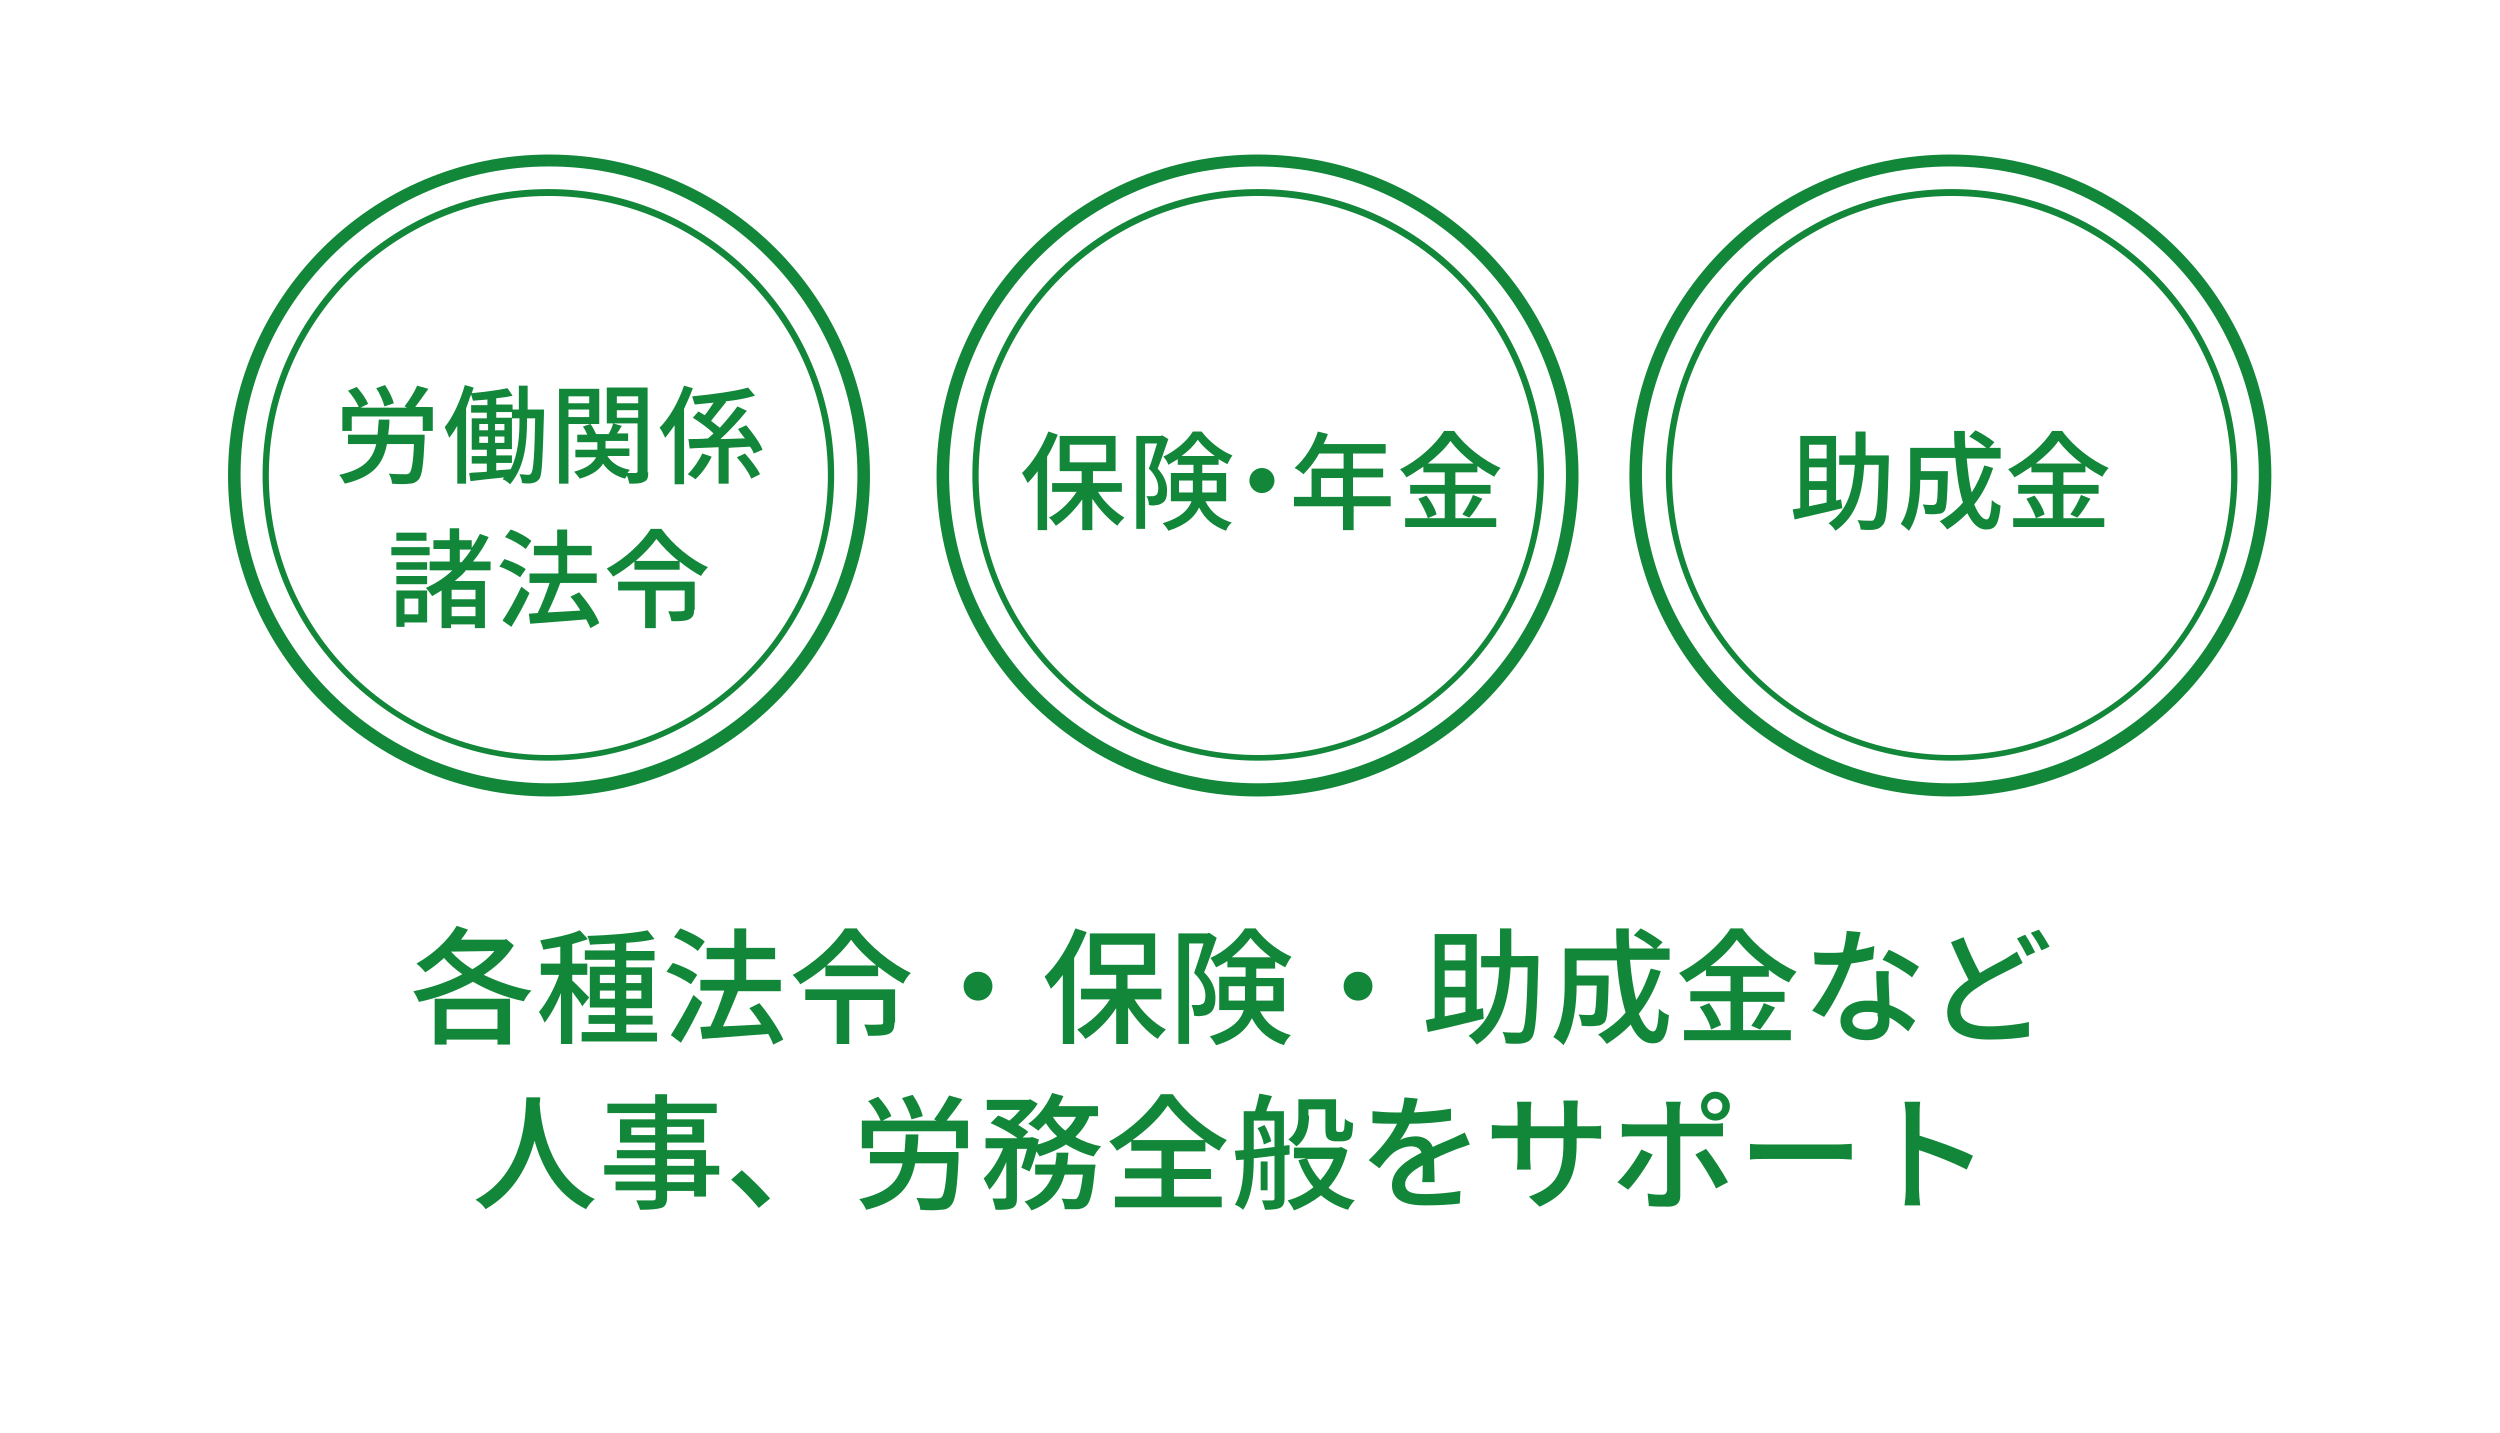 <?xml version="1.0" encoding="utf-8"?>
<!-- Generator: Adobe Illustrator 16.0.0, SVG Export Plug-In . SVG Version: 6.00 Build 0)  -->
<!DOCTYPE svg PUBLIC "-//W3C//DTD SVG 1.1//EN" "http://www.w3.org/Graphics/SVG/1.1/DTD/svg11.dtd">
<svg version="1.1" id="レイヤー_1" xmlns="http://www.w3.org/2000/svg" xmlns:xlink="http://www.w3.org/1999/xlink" x="0px"
	 y="0px" width="398px" height="228.2px" viewBox="0 0 398 228.2" style="enable-background:new 0 0 398 228.2;"
	 xml:space="preserve">
<style type="text/css">
<![CDATA[
	.st0{fill:#128739;}
	.st1{fill:#FFFFFF;stroke:#FFFFFF;stroke-width:0.25;stroke-miterlimit:10;}
	.st2{fill:#FFFFFF;}
	.st3{fill:none;}
	.st4{fill:#333333;}
]]>
</style>
<g>
	<g>
		<g>
			<path class="st0" d="M81.8,150.5c-1.1,1.8-2.8,3.4-4.8,4.7c2.3,1.1,4.9,2,7.6,2.5c-0.4,0.4-1,1.2-1.2,1.7
				c-2.9-0.6-5.7-1.7-8.1-3.1c-2.7,1.5-5.7,2.6-8.6,3.2c-0.2-0.5-0.6-1.3-0.9-1.7c2.6-0.5,5.4-1.4,7.8-2.7c-1.1-0.8-2.1-1.6-2.9-2.6
				c-1,0.9-2,1.7-3,2.3c-0.3-0.4-1-1.1-1.4-1.4c2.5-1.4,5-3.6,6.4-6l1.8,0.6c-0.3,0.5-0.7,1.1-1.1,1.6h6.9l0.3-0.1L81.8,150.5z
				 M69.2,159h12v7.3h-2v-0.8h-8.1v0.8h-1.9V159z M71.1,160.7v3.1h8.1v-3.1H71.1z M71.8,151.5c0.9,1,2.1,2,3.4,2.8
				c1.4-0.8,2.6-1.8,3.5-2.9L71.8,151.5L71.8,151.5z"/>
			<path class="st0" d="M92.7,160.2c-0.3-0.6-1-1.5-1.6-2.3v8.3h-1.8v-8.1c-0.7,1.8-1.7,3.6-2.6,4.7c-0.2-0.5-0.6-1.3-0.9-1.7
				c1.2-1.4,2.5-3.8,3.2-5.9h-2.9v-1.8h3.1v-2.7c-0.9,0.2-1.9,0.3-2.7,0.5c-0.1-0.4-0.3-1-0.5-1.5c2.2-0.4,4.8-0.9,6.3-1.6l1.3,1.4
				c-0.7,0.3-1.6,0.5-2.5,0.8v3.1h2.4v1.8h-2.4v0.9c0.6,0.5,2.3,2.3,2.7,2.7L92.7,160.2z M104.6,164.3v1.5h-12v-1.5h5.3V163h-4.2
				v-1.4h4.2v-1.2h-4v-6.5h4v-1.1h-4.8v-1.5h4.8v-1.1c-1.4,0.1-2.8,0.1-4,0.2c0-0.4-0.2-1-0.4-1.4c3.3-0.1,7.3-0.4,9.6-0.9l1.1,1.4
				c-1.2,0.3-2.8,0.5-4.5,0.6v1.3h4.5v1.5h-4.5v1.1h4.1v6.5h-4.1v1.2h4.2v1.4h-4.2v1.3H104.6z M95.5,156.5h2.4v-1.3h-2.4V156.5z
				 M97.9,159v-1.3h-2.4v1.3H97.9z M99.7,155.2v1.3h2.4v-1.3H99.7z M102.1,157.7h-2.4v1.3h2.4V157.7z"/>
			<path class="st0" d="M110,156.7c-0.8-0.6-2.5-1.5-3.9-2l1-1.4c1.3,0.4,3.1,1.2,3.9,1.9L110,156.7z M111.8,159.6
				c-1,2.1-2.2,4.5-3.4,6.4l-1.6-1.2c1-1.6,2.5-4.1,3.6-6.4L111.8,159.6z M111.1,151.4c-0.8-0.7-2.5-1.7-3.8-2.2l1-1.4
				c1.3,0.5,3,1.3,3.9,2.1L111.1,151.4z M123.1,166.3c-0.2-0.5-0.4-1-0.8-1.7c-3.8,0.3-7.7,0.6-10.5,0.8l-0.3-1.9l1.6-0.1
				c0.8-1.6,1.6-3.8,2.2-5.7h-3.8V156h5.4v-3.3h-4.4v-1.8h4.4v-3.1h1.9v3.1h4.6v1.8h-4.6v3.3h5.5v1.8h-6.8c-0.7,1.8-1.6,3.9-2.4,5.6
				c1.9-0.1,4-0.2,6.1-0.3c-0.6-0.9-1.2-1.8-1.9-2.6l1.6-0.8c1.5,1.8,3.1,4.2,3.8,5.8L123.1,166.3z"/>
			<path class="st0" d="M136.3,147.7c2.2,3,5.6,5.7,8.7,7.2c-0.5,0.5-0.9,1.1-1.2,1.7c-1.3-0.7-2.7-1.7-4-2.7v1.5h-8.4v-1.5
				c-1.2,1-2.6,2-4,2.8c-0.2-0.4-0.8-1.1-1.2-1.5c3.4-1.8,6.7-4.9,8.3-7.4H136.3z M142.4,162.8c0,0.9-0.2,1.5-0.9,1.8
				c-0.7,0.3-1.8,0.3-3.3,0.3c-0.1-0.6-0.4-1.3-0.6-1.8c1.1,0.1,2.3,0,2.6,0c0.3,0,0.4-0.1,0.4-0.3v-3.6h-5.4v7h-2v-7h-5v-1.7h14.3
				V162.8z M139.5,153.7c-1.6-1.3-3.1-2.8-4-4.1c-0.9,1.3-2.3,2.7-3.9,4.1H139.5z"/>
			<path class="st0" d="M155.7,154.7c1.3,0,2.3,1,2.3,2.3s-1,2.3-2.3,2.3s-2.3-1-2.3-2.3S154.4,154.7,155.7,154.7z"/>
			<path class="st0" d="M173,148.4c-0.6,1.4-1.2,2.8-2,4.1v13.7h-1.8v-11c-0.6,0.8-1.2,1.6-1.9,2.2c-0.2-0.4-0.7-1.5-1-1.9
				c2-1.9,3.8-4.8,4.9-7.7L173,148.4z M180.6,159.1c1.2,2,3.1,3.8,5,4.8c-0.4,0.4-1,1-1.3,1.5c-1.7-1.1-3.4-3-4.7-5v5.8h-1.9v-5.7
				c-1.3,2-3.1,3.8-4.9,4.9c-0.3-0.5-0.9-1.1-1.3-1.5c1.9-1,3.9-2.8,5.2-4.8h-4.6v-1.7h5.6v-2.2h-4.2v-6.6h10.4v6.6h-4.4v2.2h5.4
				v1.7H180.6z M175.3,153.6h6.8v-3.2h-6.8V153.6z"/>
			<path class="st0" d="M193.7,149.3c-0.6,1.7-1.3,3.8-2,5.5c1.5,1.5,1.8,2.9,1.8,4.1c0,1.2-0.3,2-0.9,2.4c-0.3,0.2-0.7,0.4-1.1,0.4
				c-0.4,0.1-0.9,0.1-1.4,0c0-0.5-0.2-1.2-0.4-1.7c0.4,0,0.8,0,1.1,0c0.2,0,0.5-0.1,0.7-0.2c0.3-0.2,0.4-0.7,0.4-1.3
				c0-1-0.4-2.2-1.8-3.6c0.5-1.4,1.1-3.3,1.5-4.7h-2.3v16h-1.7v-17.6h4.6l0.3-0.1L193.7,149.3z M200.5,160.8c1.2,2.4,2.8,3.3,5,4
				c-0.4,0.4-0.9,1-1.1,1.6c-2.2-0.8-3.9-2-5.1-4.3c-0.8,1.7-2.4,3.3-5.7,4.3c-0.2-0.4-0.7-1.1-1-1.4c3.5-1.1,4.9-2.5,5.4-4.2h-3.9
				v-5.3h4.2V154h-2.9V153c-0.6,0.4-1.2,0.7-1.8,1c-0.2-0.4-0.6-1.1-0.9-1.5c2.3-1,4.4-3,5.5-4.7h1.7c1.4,1.9,3.6,3.6,5.7,4.5
				c-0.3,0.4-0.7,1.1-1,1.7c-0.5-0.3-1.1-0.6-1.6-0.9v1.1H200v1.5h4.4v5.3H200.5z M198.2,159.3c0-0.3,0-0.5,0-0.8V157h-2.6v2.3
				H198.2z M202.3,152.4c-1.2-0.9-2.4-2-3.2-3.1c-0.7,1-1.8,2.1-3,3.1H202.3z M200,157v1.6c0,0.2,0,0.5,0,0.7h2.7V157H200z"/>
			<path class="st0" d="M216.2,154.7c1.3,0,2.3,1,2.3,2.3s-1,2.3-2.3,2.3s-2.3-1-2.3-2.3S214.9,154.7,216.2,154.7z"/>
			<path class="st0" d="M236.2,162.2c-3.2,0.8-6.5,1.6-8.9,2.1l-0.3-1.9c0.4-0.1,0.9-0.2,1.4-0.3v-13.4h6.7v12l1-0.2L236.2,162.2z
				 M230,150.4v2.5h3.3v-2.5H230z M233.3,154.5H230v2.6h3.3V154.5z M230,161.8c1-0.2,2.1-0.4,3.3-0.7v-2.3H230V161.8z M244.9,152.2
				c0,0,0,0.6,0,0.9c-0.2,8.3-0.4,11.2-1,12.1c-0.4,0.6-0.9,0.8-1.5,0.9c-0.6,0.1-1.7,0.1-2.7,0c0-0.5-0.2-1.3-0.5-1.8
				c1,0.1,2,0.1,2.5,0.1c0.3,0,0.5,0,0.7-0.3c0.4-0.6,0.7-3.2,0.8-10.1h-2.7c-0.3,5.3-1.4,9.7-5.4,12.3c-0.3-0.5-0.9-1.1-1.3-1.4
				c3.6-2.3,4.6-6.2,4.9-10.9h-2.9v-1.8h3c0-1.4,0-2.9,0-4.4h1.8c0,1.5,0,3,0,4.4H244.9z"/>
			<path class="st0" d="M264.4,154.6c-0.8,2.6-2,4.9-3.5,6.8c0.7,1.7,1.5,2.8,2.3,2.8c0.5,0,0.8-1,0.9-3.6c0.4,0.4,1.1,0.9,1.6,1
				c-0.3,3.5-1,4.5-2.6,4.5c-1.5,0-2.6-1.1-3.5-3c-1.1,1.2-2.4,2.2-3.8,3.1c-0.3-0.4-0.9-1.2-1.4-1.5c1.7-0.9,3.2-2.1,4.4-3.5
				c-0.7-2.3-1.2-5.2-1.4-8.3h-6.4v2.4h5.1v0.7c-0.1,4.4-0.2,6.1-0.6,6.7c-0.4,0.4-0.7,0.6-1.3,0.6c-0.5,0.1-1.4,0.1-2.4,0
				c0-0.5-0.2-1.3-0.5-1.8c0.8,0.1,1.6,0.1,1.9,0.1c0.3,0,0.5-0.1,0.6-0.2c0.2-0.3,0.3-1.4,0.4-4.5h-3.2c0,2.9-0.4,6.9-2.1,9.5
				c-0.3-0.4-1.1-1-1.6-1.3c1.6-2.4,1.8-5.9,1.8-8.5V151h8.3c-0.1-1-0.1-2.1-0.1-3.2h2c0,1.1,0,2.2,0.1,3.2h3.9
				c-0.8-0.7-2.1-1.5-3.2-2.1l1.1-1.1c1.2,0.6,2.7,1.6,3.5,2.2l-1,1h2.1v1.8h-6.3c0.2,2.4,0.5,4.6,1,6.4c1-1.5,1.7-3.2,2.3-5
				L264.4,154.6z"/>
			<path class="st0" d="M277.5,164h7.6v1.6h-17V164h7.4v-4.6h-6.4v-1.6h6.4v-2.4h-3.9v-1c-1,0.7-2.1,1.4-3.1,2
				c-0.2-0.4-0.8-1.1-1.2-1.5c3.4-1.7,6.7-4.7,8.2-7.1h1.9c2.1,2.9,5.5,5.5,8.6,6.9c-0.4,0.5-0.9,1.1-1.2,1.7
				c-1.1-0.5-2.2-1.2-3.2-2v1.1h-4.1v2.4h6.6v1.6h-6.6V164z M272.1,159.7c0.8,1.1,1.6,2.5,1.9,3.5l-1.6,0.7c-0.2-1-1-2.5-1.8-3.6
				L272.1,159.7z M280.9,153.8c-1.8-1.3-3.3-2.8-4.4-4.2c-1,1.4-2.4,2.9-4.2,4.2H280.9z M278.8,163.3c0.7-0.9,1.6-2.5,2-3.6l1.8,0.7
				c-0.8,1.3-1.7,2.6-2.4,3.5L278.8,163.3z"/>
			<path class="st0" d="M298.2,152.7c-1,0.3-2.2,0.5-3.5,0.7c-1,2.8-2.7,6.3-4.3,8.5l-1.9-1c1.6-2,3.3-5,4.2-7.3c-0.5,0-0.9,0-1.4,0
				c-0.8,0-1.6,0-2.4-0.1l-0.1-1.9c0.8,0.1,1.7,0.1,2.5,0.1c0.7,0,1.3,0,2.1-0.1c0.3-1.1,0.5-2.3,0.6-3.4l2.2,0.2
				c-0.2,0.7-0.4,1.8-0.7,2.9c1-0.2,2-0.4,2.9-0.7L298.2,152.7z M300.7,154.8c-0.1,0.8,0,1.5,0,2.3c0,0.6,0.1,1.8,0.1,2.9
				c1.7,0.6,3.1,1.6,4.1,2.5l-1.1,1.7c-0.8-0.7-1.8-1.6-3-2.2v0.5c0,1.7-1,3.1-3.6,3.1c-2.3,0-4.2-1-4.2-3.1c0-1.9,1.7-3.2,4.2-3.2
				c0.6,0,1.1,0,1.7,0.1c-0.1-1.6-0.2-3.4-0.2-4.8H300.7z M298.9,161.3c-0.6-0.2-1.2-0.2-1.8-0.2c-1.3,0-2.2,0.6-2.2,1.4
				c0,0.8,0.7,1.4,2.1,1.4c1.5,0,2-0.8,2-1.9C298.9,161.8,298.9,161.6,298.9,161.3z M304.4,155.6c-1.1-0.9-3.3-2.2-4.7-2.8l1-1.6
				c1.4,0.6,3.8,2,4.8,2.7L304.4,155.6z"/>
			<path class="st0" d="M322,153.3c-0.5,0.3-1.1,0.6-1.7,0.9c-1.3,0.7-3.4,1.6-5.3,2.9c-1.8,1.1-2.9,2.4-2.9,3.8
				c0,1.6,1.5,2.5,4.5,2.5c2.1,0,4.8-0.3,6.4-0.7l0,2.3c-1.6,0.3-3.8,0.5-6.3,0.5c-3.8,0-6.7-1.1-6.7-4.3c0-2.1,1.3-3.8,3.4-5.2
				c-0.9-1.7-1.9-3.9-2.8-6l2-0.8c0.8,2.2,1.8,4.2,2.6,5.7c1.6-1,3.3-1.8,4.3-2.4c0.6-0.4,1.1-0.7,1.6-1L322,153.3z M322.4,148.8
				c0.5,0.7,1.2,2,1.6,2.8l-1.3,0.6c-0.4-0.8-1.1-2-1.6-2.8L322.4,148.8z M324.6,148c0.5,0.7,1.3,2,1.7,2.7l-1.3,0.6
				c-0.4-0.9-1.1-2-1.7-2.8L324.6,148z"/>
			<path class="st0" d="M86,174.7c0,0.3,0,0.6-0.1,1c0.2,2.7,1.2,11.7,8.8,15.2c-0.6,0.4-1.1,1.1-1.4,1.6c-4.9-2.4-7.1-7-8.2-10.9
				c-1,3.8-3.1,8.2-7.8,10.9c-0.3-0.5-0.9-1.1-1.6-1.5c8.1-4.3,7.9-13.6,8.1-16.3H86z"/>
			<path class="st0" d="M114.5,187h-2.1v3.5h-1.9v-0.9h-4.3v1c0,1-0.3,1.5-0.9,1.7c-0.7,0.2-1.7,0.3-3.4,0.3
				c-0.1-0.4-0.4-1.1-0.6-1.5c1.1,0,2.3,0,2.6,0c0.4,0,0.5-0.1,0.5-0.5v-1.1H98v-1.4h6.3V187h-8.1v-1.5h8.1v-1.1h-6.1v-1.3h6.1v-1.2
				h-5.6v-3.7h5.6v-1h-7.6v-1.5h7.6v-1.5h1.9v1.5h7.9v1.5h-7.9v1h5.9v3.7h-5.9v1.2h6.2v2.5h2.1V187z M104.3,180.7v-1.2h-3.8v1.2
				H104.3z M106.2,179.4v1.2h4v-1.2H106.2z M106.2,185.6h4.3v-1.1h-4.3V185.6z M110.5,187h-4.3v1.2h4.3V187z"/>
			<path class="st0" d="M120.8,192.3c-1.3-1.6-3-3.3-4.4-4.5l1.7-1.5c1.4,1.2,3.3,3.1,4.5,4.5L120.8,192.3z"/>
			<path class="st0" d="M152.6,183.5c0,0,0,0.5,0,0.8c-0.2,4.9-0.5,6.9-1.2,7.6c-0.4,0.5-0.9,0.7-1.7,0.7c-0.7,0.1-2,0.1-3.2,0
				c0-0.6-0.3-1.3-0.6-1.9c1.3,0.1,2.6,0.1,3.1,0.1c0.4,0,0.6,0,0.9-0.2c0.4-0.4,0.7-1.9,0.9-5.4h-5.1c-0.7,3.6-2.5,6.1-7.8,7.4
				c-0.2-0.5-0.7-1.3-1.1-1.7c4.6-1,6.3-2.9,6.9-5.7h-5.2v-1.8h5.5c0.1-0.9,0.1-1.8,0.2-2.8h2c0,1-0.1,1.9-0.2,2.8H152.6z
				 M154.1,178.4v4.4h-1.9v-2.7h-13.2v2.7h-1.8v-4.4h3c-0.4-0.9-1.1-2.2-2-3.1l1.6-0.7c0.8,0.9,1.8,2.2,2.1,3.1l-1.4,0.7h8.6
				l-0.4-0.2c0.8-1,1.8-2.7,2.4-3.8l2.1,0.6c-0.8,1.2-1.7,2.4-2.5,3.4H154.1z M145.1,178.2c-0.2-0.9-0.9-2.4-1.5-3.4l1.7-0.5
				c0.7,1,1.4,2.4,1.6,3.4L145.1,178.2z"/>
			<path class="st0" d="M173.4,177.8c-0.5,1.3-1.3,2.3-2.2,3.2c1.2,0.7,2.6,1.2,4.1,1.5c-0.4,0.4-0.9,1.1-1.2,1.6
				c-1.6-0.4-3.1-1.1-4.4-1.9c-1.2,0.8-2.7,1.4-4.2,1.9c-0.1-0.2-0.3-0.5-0.5-0.8c-0.3,1.2-0.7,2.4-1.1,3.2l-1.3-0.6
				c0.3-0.8,0.6-1.9,0.9-3h-1.6v7.7c0,0.9-0.1,1.4-0.7,1.7c-0.6,0.3-1.4,0.3-2.7,0.3c-0.1-0.5-0.3-1.3-0.5-1.8c0.8,0,1.6,0,1.9,0
				c0.2,0,0.3-0.1,0.3-0.3v-5.5c-0.7,1.7-1.7,3.4-2.7,4.4c-0.2-0.5-0.6-1.3-0.9-1.8c1.2-1.1,2.4-3,3.1-4.8h-2.8v-1.6h5.1
				c-1.1-0.8-2.9-1.8-4.3-2.4l1.2-1.2c0.6,0.2,1.2,0.5,1.8,0.8c0.6-0.5,1.2-1.1,1.7-1.7h-5.3v-1.6h6.6l0.3-0.1l1.2,0.7
				c-0.7,1.2-2,2.4-3.1,3.4c0.6,0.4,1.2,0.7,1.6,1.1l-0.9,0.9h1.2l0.3-0.1l1.1,0.4c-0.1,0.3-0.1,0.5-0.2,0.8
				c1.1-0.3,2.2-0.7,3.1-1.3c-0.7-0.6-1.3-1.3-1.8-2.1c-0.4,0.4-0.8,0.8-1.2,1.2c-0.4-0.3-1.1-0.8-1.6-1.1c1.6-1.1,3-3,3.8-4.9
				l1.8,0.5c-0.2,0.5-0.5,1.1-0.8,1.6h6.3v1.6H173.4z M174.4,185.4c0,0,0,0.5-0.1,0.7c-0.3,3.6-0.7,5.2-1.3,5.8
				c-0.4,0.4-0.8,0.5-1.3,0.6c-0.5,0-1.3,0-2.2,0c0-0.5-0.2-1.2-0.5-1.7c0.8,0.1,1.5,0.1,1.9,0.1c0.3,0,0.5,0,0.6-0.2
				c0.3-0.3,0.6-1.3,0.9-3.7h-2.9c-0.7,2.5-2.1,4.5-5.3,5.7c-0.2-0.4-0.7-1.1-1.1-1.4c2.6-0.9,3.8-2.5,4.5-4.3h-2.8v-1.6h3.2
				c0.1-0.6,0.2-1.2,0.2-1.9h1.9c-0.1,0.7-0.1,1.3-0.2,1.9H174.4z M167.6,177.8c0.5,0.8,1.2,1.6,2,2.2c0.7-0.6,1.3-1.4,1.7-2.2
				H167.6z"/>
			<path class="st0" d="M186.9,190.5h7.6v1.7h-17v-1.7h7.4v-2.9h-5.8v-1.6h5.8v-2.8h-4.8v-1.5c-0.7,0.5-1.5,1-2.3,1.5
				c-0.2-0.4-0.8-1.1-1.2-1.5c3.4-1.8,6.7-5,8.2-7.5h1.9c2.1,3,5.5,5.8,8.6,7.3c-0.4,0.5-0.9,1.1-1.2,1.7c-0.7-0.4-1.5-0.9-2.2-1.4
				v1.5h-5v2.8h5.9v1.6h-5.9V190.5z M191.7,181.5c-2.3-1.7-4.5-3.7-5.8-5.5c-1.2,1.8-3.2,3.8-5.6,5.5H191.7z"/>
			<path class="st0" d="M204.5,183.9v6.9c0,0.8-0.2,1.2-0.7,1.5c-0.5,0.2-1.2,0.3-2.4,0.3c-0.1-0.4-0.3-1.1-0.5-1.5
				c0.7,0,1.4,0,1.7,0c0.2,0,0.3-0.1,0.3-0.3v-6.8l-3.3,0.4c0,2.6-0.2,6-1.7,8.2c-0.3-0.3-0.9-0.7-1.3-0.8c1.2-2,1.4-4.8,1.4-7.2
				l-1.2,0.1l-0.2-1.5l1.4-0.1v-6.2h1.8c0.3-0.9,0.5-2,0.7-2.8l2,0.4c-0.3,0.8-0.7,1.7-0.9,2.4h2.8v5.5l0.9-0.1l0,1.5L204.5,183.9z
				 M202.9,182.6v-4.2h-3.3v4.6L202.9,182.6z M201.3,179.1c0.5,0.8,0.9,1.9,1.1,2.6l-1.2,0.5c-0.1-0.7-0.5-1.8-1-2.6L201.3,179.1z
				 M201.8,189.5h-1.1v-4.6h1.1V189.5z M214.5,183.1c-0.6,2.5-1.7,4.5-3,6c1.1,0.9,2.6,1.6,4.2,2c-0.4,0.3-0.9,1.1-1.1,1.5
				c-1.7-0.5-3.1-1.3-4.3-2.3c-1.3,1-2.7,1.8-4.3,2.4c-0.2-0.5-0.7-1.2-1-1.6c1.5-0.4,2.9-1.1,4.1-2.1c-1-1.2-1.8-2.6-2.4-4.3
				l1.3-0.3h-2v-1.7h7.2l0.3-0.1L214.5,183.1z M208.4,177.6c0,1.6-0.3,3.6-2,4.9c-0.3-0.3-1-0.9-1.3-1.1c1.5-1.1,1.6-2.6,1.6-3.9
				V175h6v4.5c0,0.3,0,0.6,0.1,0.6c0.1,0.1,0.2,0.1,0.3,0.1h0.4c0.1,0,0.3,0,0.3-0.1c0.1-0.1,0.2-0.2,0.2-0.4c0-0.3,0.1-0.9,0.1-1.6
				c0.3,0.3,0.9,0.6,1.3,0.7c0,0.8-0.1,1.6-0.2,2c-0.1,0.3-0.3,0.6-0.6,0.7c-0.2,0.1-0.6,0.2-1,0.2h-1c-0.4,0-0.9-0.1-1.2-0.4
				c-0.3-0.3-0.4-0.6-0.4-1.8v-2.9h-2.7V177.6z M208.1,184.5c0.5,1.3,1.2,2.4,2.1,3.4c0.9-1,1.6-2.1,2.1-3.4H208.1z"/>
			<path class="st0" d="M226.4,188.3c0.1-0.7,0.1-1.8,0.1-2.8c-1.7,0.9-2.8,1.9-2.8,3c0,1.4,1.3,1.6,3.3,1.6c1.6,0,3.8-0.2,5.5-0.5
				l-0.1,2c-1.5,0.2-3.7,0.3-5.5,0.3c-3,0-5.3-0.7-5.3-3.2c0-2.5,2.4-4,4.7-5.2c-0.2-0.7-0.9-1-1.6-1c-1.2,0-2.5,0.6-3.3,1.4
				c-0.6,0.6-1.2,1.3-1.8,2.1l-1.7-1.3c2.3-2.2,3.7-4.1,4.5-5.8h-0.6c-0.8,0-2.2,0-3.3-0.1v-1.9c1,0.1,2.5,0.2,3.4,0.2
				c0.4,0,0.8,0,1.2,0c0.3-0.9,0.4-1.8,0.5-2.4l2.1,0.2c-0.1,0.5-0.3,1.3-0.6,2.2c2-0.1,4.1-0.3,5.9-0.6v1.9c-2,0.3-4.4,0.5-6.6,0.5
				c-0.4,0.9-0.9,1.8-1.5,2.6c0.6-0.4,1.8-0.6,2.5-0.6c1.2,0,2.3,0.6,2.7,1.7c1.2-0.6,2.3-1,3.2-1.4c0.7-0.3,1.2-0.6,1.9-0.9
				l0.8,1.9c-0.5,0.2-1.4,0.5-2,0.7c-1,0.4-2.3,0.9-3.7,1.6c0,1.1,0.1,2.7,0.1,3.7H226.4z"/>
			<path class="st0" d="M252.9,179.3c1,0,1.6,0,2-0.1v2.1c-0.3,0-1-0.1-2-0.1h-1.9v0.7c0,5.2-1.2,8.1-5.9,10.2l-1.7-1.6
				c3.8-1.4,5.5-3.1,5.5-8.5v-0.8h-5.3v3c0,0.8,0.1,1.7,0.1,2h-2.2c0-0.3,0.1-1.1,0.1-2v-3h-2c-0.9,0-1.8,0-2.1,0.1v-2.2
				c0.3,0,1.2,0.1,2.1,0.1h2V177c0-0.7-0.1-1.3-0.1-1.6h2.3c0,0.3-0.1,0.9-0.1,1.6v2.3h5.3V177c0-0.8-0.1-1.5-0.1-1.8h2.3
				c0,0.3-0.1,0.9-0.1,1.8v2.3H252.9z"/>
			<path class="st0" d="M263.1,183.8c-0.9,1.8-2.7,4.4-3.9,5.6l-1.7-1.2c1.3-1.2,3-3.6,3.8-5.2L263.1,183.8z M267.5,180.8v9.6
				c0,1.1-0.6,1.7-1.9,1.7c-1,0-2.2,0-3.1-0.1l-0.2-2c0.9,0.2,1.8,0.2,2.3,0.2s0.7-0.2,0.8-0.7v-8.6h-5.4c-0.6,0-1.3,0-1.8,0.1v-2.1
				c0.6,0.1,1.2,0.1,1.8,0.1h5.4V177c0-0.5-0.1-1.2-0.2-1.6h2.4c-0.1,0.3-0.2,1.1-0.2,1.6v1.9h5.1c0.5,0,1.3,0,1.8-0.1v2.1
				c-0.6,0-1.3,0-1.8,0H267.5z M271.6,182.9c1.1,1.3,2.7,3.8,3.5,5.3l-1.9,1c-0.8-1.7-2.3-4.1-3.3-5.4L271.6,182.9z M270.8,176.1
				c0-1.2,1-2.3,2.3-2.3c1.2,0,2.3,1,2.3,2.3s-1,2.3-2.3,2.3C271.8,178.4,270.8,177.4,270.8,176.1z M271.8,176.1
				c0,0.7,0.5,1.2,1.2,1.2c0.7,0,1.2-0.5,1.2-1.2c0-0.7-0.5-1.2-1.2-1.2C272.4,174.9,271.8,175.4,271.8,176.1z"/>
			<path class="st0" d="M278.6,182.1c0.6,0.1,1.9,0.1,3,0.1h10.9c1,0,1.8-0.1,2.3-0.1v2.5c-0.4,0-1.3-0.1-2.2-0.1h-11
				c-1.1,0-2.3,0-3,0.1V182.1z"/>
			<path class="st0" d="M313.1,186.2c-2.1-1.1-5.4-2.4-7.6-3.1v6.2c0,0.6,0.1,1.9,0.2,2.6h-2.5c0.1-0.7,0.2-1.8,0.2-2.6v-11.6
				c0-0.6-0.1-1.6-0.2-2.3h2.5c-0.1,0.7-0.1,1.6-0.1,2.3v3.1c2.7,0.8,6.5,2.2,8.5,3.2L313.1,186.2z"/>
		</g>
	</g>
	<g>
		<g>
			<g>
				<path class="st0" d="M67.6,69.2c0,0,0,0.5,0,0.7c-0.2,4.2-0.4,5.9-1,6.5c-0.4,0.4-0.8,0.6-1.4,0.6c-0.6,0.1-1.7,0.1-2.8,0
					c0-0.5-0.2-1.1-0.5-1.6c1.1,0.1,2.2,0.1,2.6,0.1c0.3,0,0.5,0,0.7-0.2c0.3-0.3,0.6-1.6,0.7-4.6h-4.3c-0.6,3.1-2.1,5.2-6.7,6.3
					c-0.2-0.4-0.6-1.1-0.9-1.4c4-0.9,5.3-2.5,5.9-4.9h-4.5v-1.5h4.7c0.1-0.7,0.1-1.5,0.2-2.4H62c0,0.9-0.1,1.6-0.2,2.4H67.6z
					 M68.9,64.8v3.8h-1.6v-2.3H56v2.3h-1.5v-3.8h2.6c-0.3-0.8-1-1.8-1.7-2.6l1.4-0.6c0.7,0.8,1.5,1.9,1.8,2.7l-1.2,0.6h7.4l-0.4-0.2
					c0.7-0.9,1.6-2.3,2-3.3l1.8,0.5c-0.7,1-1.5,2.1-2.1,2.9H68.9z M61.2,64.7c-0.2-0.8-0.7-2-1.3-2.9l1.4-0.5
					c0.6,0.9,1.2,2.1,1.4,2.9L61.2,64.7z"/>
				<path class="st0" d="M86.6,65.2c0,0,0,0.5,0,0.7c-0.2,7.2-0.3,9.6-0.7,10.3c-0.3,0.4-0.6,0.6-1.1,0.7c-0.4,0.1-1,0.1-1.7,0
					c0-0.4-0.2-1-0.4-1.4c0.6,0,1.1,0.1,1.4,0.1c0.2,0,0.4-0.1,0.5-0.3c0.3-0.5,0.5-2.6,0.6-8.7h-1.3V67c0,3.3-0.3,7.3-2.7,10.1
					c-0.3-0.3-0.8-0.7-1.2-0.8c0.1-0.1,0.2-0.2,0.3-0.3c-2,0.2-3.9,0.4-5.4,0.6l-0.2-1.3c0.8-0.1,1.8-0.1,2.8-0.2v-1.3h-2.4v-1.2
					h2.4v-1h-2.4v-5h2.4v-0.9H75v-1.2h2.6v-0.9c-0.8,0.1-1.6,0.1-2.3,0.2c-0.1-0.3-0.2-0.7-0.3-1c-0.3,0.7-0.5,1.5-0.8,2.2V77h-1.4
					v-9.2c-0.4,0.7-0.8,1.3-1.3,1.9c-0.1-0.4-0.5-1.3-0.7-1.7c1.3-1.6,2.5-4.2,3.2-6.7l1.4,0.4c-0.1,0.3-0.2,0.6-0.3,0.9
					c2-0.2,4.3-0.5,5.7-0.8l0.8,1.2c-0.8,0.2-1.6,0.3-2.6,0.4v1h2.6v0.8h1v-3.8h1.4v3.8H86.6z M76.3,68.5h1.4v-1h-1.4V68.5z
					 M76.3,70.5h1.4v-1h-1.4V70.5z M80.3,68.5v-1h-1.5v1H80.3z M80.3,70.5v-1h-1.5v1H80.3z M82.6,66.6h-1.1v-1h-2.5v0.9h2.5v5h-2.5
					v1h2.5v1.2h-2.5v1.2c0.7-0.1,1.5-0.1,2.3-0.2c1.2-2.4,1.4-5.3,1.4-7.6V66.6z"/>
				<path class="st0" d="M90.5,67.6V77H89V61.9h6.4v5.6H90.5z M90.5,63.1v1.1h3.3v-1.1H90.5z M93.8,66.4v-1.2h-3.3v1.2H93.8z
					 M103.2,75.2c0,0.8-0.1,1.3-0.7,1.5c-0.5,0.3-1.2,0.3-2.3,0.3c-0.1-0.3-0.2-0.9-0.4-1.3c-0.1,0.2-0.2,0.4-0.3,0.5
					C98,75.8,96.8,75,96,73.8c-0.5,0.9-1.6,1.8-3.7,2.4c-0.2-0.3-0.6-0.8-0.9-1.1c2.2-0.6,3.1-1.5,3.5-2.3h-3.3v-1.2h3.5v-1.2h-3.2
					v-1.2h1.6c-0.2-0.4-0.4-0.9-0.7-1.3l1.2-0.4c0.4,0.5,0.7,1.2,0.9,1.6h2c0.3-0.5,0.6-1.2,0.7-1.7l1.4,0.4
					c-0.3,0.4-0.5,0.9-0.8,1.2h1.8v1.2h-3.6v1.2h3.8v1.2h-3.5c0.7,1.1,1.9,1.9,3.6,2.2c-0.1,0.1-0.3,0.3-0.4,0.5c0.6,0,1.1,0,1.3,0
					c0.2,0,0.3-0.1,0.3-0.3v-7.6h-4.9v-5.7h6.5V75.2z M98.2,63.1v1.1h3.4v-1.1H98.2z M101.6,66.5v-1.2h-3.4v1.2H101.6z"/>
				<path class="st0" d="M110.3,61.8c-0.4,1.1-0.9,2.2-1.4,3.3v12h-1.5v-9.4c-0.5,0.7-1,1.4-1.5,2c-0.2-0.4-0.6-1.3-0.9-1.6
					c1.6-1.6,3-4.1,3.9-6.7L110.3,61.8z M113.3,72.7c-0.6,1.3-1.6,2.7-2.6,3.6c-0.3-0.3-0.9-0.6-1.2-0.8c0.9-0.9,1.8-2.2,2.3-3.3
					L113.3,72.7z M120,72.2c-0.1-0.3-0.3-0.7-0.6-1.1c-1.1,0.1-2.3,0.1-3.4,0.2V77h-1.6v-5.8c-1.7,0.1-3.3,0.1-4.6,0.2l-0.2-1.5
					c0.9,0,1.9,0,3.1-0.1c0.3-0.3,0.6-0.5,0.9-0.8c-0.8-0.8-2.2-1.8-3.3-2.5l0.9-1c0.3,0.2,0.7,0.4,1,0.6c0.5-0.6,1-1.4,1.4-2
					c-1,0.1-2,0.2-3,0.3c-0.1-0.3-0.3-0.9-0.4-1.3c3.1-0.3,6.8-0.8,8.9-1.4l1.1,1.3c-1.3,0.4-2.9,0.7-4.7,0.9l0.1,0.1
					c-0.8,1-1.7,2.1-2.4,3c0.5,0.4,1,0.8,1.4,1.1c1-1.1,2-2.3,2.8-3.4l1.5,0.7c-1.2,1.5-2.8,3.2-4.2,4.5c1.3,0,2.6-0.1,3.9-0.1
					c-0.4-0.5-0.8-1-1.1-1.5l1.3-0.6c1,1.2,2.2,2.8,2.6,3.9L120,72.2z M118.6,72.2c0.9,1,2,2.4,2.4,3.3l-1.4,0.7
					c-0.4-1-1.4-2.4-2.3-3.4L118.6,72.2z"/>
				<path class="st0" d="M68.4,88.4h-6.1v-1.3h6.1V88.4z M68,99.1h-3.6v0.7h-1.3V94H68V99.1z M68,90.7h-4.9v-1.2H68V90.7z
					 M63.1,91.7H68V93h-4.9V91.7z M67.9,86.1h-4.8v-1.3h4.8V86.1z M64.4,95.3v2.5h2.2v-2.5H64.4z M74.1,90.9
					c-0.5,0.6-1.1,1.1-1.7,1.6h4.8v7.5h-1.6v-0.6h-3.8v0.6h-1.5v-6c-0.5,0.3-1,0.6-1.5,0.9c-0.2-0.3-0.7-1-1-1.3
					c1.5-0.7,3-1.6,4.2-2.8h-3.6v-1.4h3.2v-2H69v-1.4h2.6v-1.9h1.5v1.9h2v1.2c0.5-0.7,0.9-1.4,1.3-2.2l1.4,0.5
					c-0.7,1.4-1.5,2.7-2.5,3.9h2.8v1.4H74.1z M75.7,93.9h-3.8v1.5h3.8V93.9z M75.7,98.1v-1.5h-3.8v1.5H75.7z M73.2,89.5h0.3
					c0.5-0.6,1.1-1.3,1.5-2h-1.8V89.5z"/>
				<path class="st0" d="M82.8,91.9c-0.7-0.5-2.1-1.3-3.3-1.7l0.8-1.2c1.2,0.4,2.6,1,3.4,1.6L82.8,91.9z M84.3,94.4
					c-0.8,1.8-1.9,3.8-2.9,5.4l-1.4-1c0.9-1.3,2.1-3.5,3-5.4L84.3,94.4z M83.7,87.4c-0.7-0.6-2.1-1.4-3.3-1.9l0.9-1.2
					c1.2,0.4,2.6,1.2,3.3,1.8L83.7,87.4z M94,100c-0.2-0.4-0.4-0.9-0.7-1.4c-3.2,0.3-6.6,0.5-8.9,0.7l-0.2-1.6l1.4-0.1
					c0.7-1.4,1.4-3.3,1.9-4.8h-3.2v-1.5h4.6v-2.9H85v-1.5h3.7v-2.6h1.6v2.6h3.9v1.5h-3.9v2.9h4.7v1.5h-5.8c-0.6,1.6-1.3,3.3-2,4.7
					c1.6-0.1,3.4-0.2,5.2-0.3c-0.5-0.8-1-1.6-1.6-2.2l1.4-0.7c1.3,1.5,2.7,3.5,3.2,4.9L94,100z"/>
				<path class="st0" d="M105.3,84.2c1.8,2.5,4.7,4.9,7.4,6.1c-0.4,0.4-0.8,0.9-1.1,1.4c-1.1-0.6-2.3-1.4-3.4-2.3v1.3H101v-1.3
					c-1,0.9-2.2,1.7-3.4,2.4c-0.2-0.4-0.7-0.9-1-1.3c2.9-1.5,5.7-4.2,7-6.3H105.3z M110.5,97.1c0,0.8-0.2,1.2-0.8,1.5
					c-0.6,0.3-1.5,0.3-2.8,0.3c-0.1-0.5-0.3-1.1-0.5-1.6c0.9,0.1,1.9,0,2.2,0c0.3,0,0.4-0.1,0.4-0.3V94h-4.6v6h-1.7v-6h-4.3v-1.4
					h12.2V97.1z M108,89.3c-1.4-1.1-2.6-2.4-3.5-3.5c-0.8,1.1-1.9,2.3-3.3,3.5H108z"/>
			</g>
			<path class="st0" d="M87.4,126.8c-28.2,0-51.1-22.9-51.1-51.1s22.9-51.1,51.1-51.1s51.1,22.9,51.1,51.1S115.6,126.8,87.4,126.8z
				 M87.4,26.5c-27.1,0-49.1,22-49.1,49.1s22,49.1,49.1,49.1s49.1-22,49.1-49.1S114.5,26.5,87.4,26.5z"/>
			<g>
				<path class="st0" d="M168.4,69.2c-0.5,1.2-1,2.4-1.7,3.5v11.7h-1.5V75c-0.5,0.7-1.1,1.4-1.6,1.9c-0.2-0.4-0.6-1.2-0.9-1.6
					c1.7-1.6,3.2-4.1,4.2-6.6L168.4,69.2z M174.8,78.3c1,1.7,2.7,3.2,4.2,4.1c-0.3,0.3-0.9,0.9-1.1,1.3c-1.4-1-2.9-2.6-4-4.3v5h-1.6
					v-4.9c-1.2,1.7-2.7,3.2-4.2,4.2c-0.3-0.4-0.7-1-1.1-1.3c1.6-0.8,3.3-2.4,4.4-4.1h-3.9v-1.4h4.7V75h-3.5v-5.6h8.9V75H174v1.9h4.6
					v1.4H174.8z M170.3,73.6h5.8v-2.8h-5.8V73.6z"/>
				<path class="st0" d="M186,69.9c-0.5,1.4-1.1,3.3-1.7,4.7c1.2,1.3,1.5,2.5,1.5,3.5c0,1-0.2,1.7-0.8,2c-0.3,0.2-0.6,0.3-0.9,0.3
					c-0.3,0.1-0.8,0.1-1.2,0c0-0.4-0.1-1-0.4-1.4c0.4,0,0.7,0,1,0c0.2,0,0.4-0.1,0.6-0.2c0.2-0.2,0.3-0.6,0.3-1.1
					c0-0.8-0.3-1.9-1.5-3.1c0.5-1.2,0.9-2.8,1.3-4h-1.9v13.6h-1.4V69.4h3.9l0.2-0.1L186,69.9z M191.9,79.8c1,2,2.4,2.8,4.2,3.4
					c-0.4,0.3-0.8,0.9-0.9,1.3c-1.9-0.7-3.3-1.7-4.3-3.7c-0.7,1.5-2.1,2.8-4.9,3.7c-0.1-0.3-0.6-0.9-0.9-1.2c3-0.9,4.1-2.2,4.6-3.5
					h-3.3v-4.5h3.6V74h-2.5v-0.9c-0.5,0.3-1,0.6-1.5,0.9c-0.1-0.4-0.5-1-0.8-1.3c1.9-0.9,3.8-2.5,4.7-4h1.4c1.2,1.6,3.1,3.1,4.9,3.8
					c-0.3,0.4-0.6,1-0.8,1.4c-0.4-0.2-0.9-0.5-1.4-0.8V74h-2.6v1.3h3.8v4.5H191.9z M189.9,78.5c0-0.2,0-0.4,0-0.7v-1.3h-2.2v1.9
					H189.9z M193.4,72.6c-1.1-0.8-2.1-1.7-2.7-2.6c-0.6,0.9-1.5,1.8-2.6,2.6H193.4z M191.4,76.5v1.3c0,0.2,0,0.4,0,0.6h2.3v-1.9
					H191.4z"/>
				<path class="st0" d="M200.9,74.5c1.1,0,2,0.9,2,2s-0.9,2-2,2s-2-0.9-2-2S199.8,74.5,200.9,74.5z"/>
				<path class="st0" d="M221.5,80.6h-6v3.8h-1.7v-3.8H206v-1.5h2.8v-4.5h5.1v-2.4h-3.9c-0.7,1.3-1.6,2.4-2.5,3.3
					c-0.3-0.3-1-0.8-1.4-1c1.6-1.4,3-3.5,3.7-5.8l1.6,0.4c-0.2,0.5-0.4,1.1-0.7,1.6h9.9v1.5h-5.2v2.4h4.8V76h-4.8v3h6V80.6z
					 M213.8,79.1v-3h-3.5v3H213.8z"/>
				<path class="st0" d="M231.7,82.5h6.5v1.4h-14.5v-1.4h6.3v-3.9h-5.5v-1.4h5.5v-2h-3.4v-0.9c-0.9,0.6-1.8,1.2-2.7,1.7
					c-0.2-0.4-0.7-1-1-1.3c2.9-1.4,5.7-4,7-6.1h1.6c1.8,2.5,4.7,4.7,7.4,5.9c-0.4,0.4-0.8,1-1,1.4c-0.9-0.5-1.8-1-2.7-1.7v1h-3.5v2
					h5.6v1.4h-5.6V82.5z M227.1,78.9c0.7,0.9,1.4,2.1,1.6,3l-1.4,0.6c-0.2-0.8-0.9-2.1-1.5-3.1L227.1,78.9z M234.6,73.8
					c-1.5-1.1-2.8-2.4-3.7-3.6c-0.8,1.2-2.1,2.4-3.6,3.6H234.6z M232.8,81.9c0.6-0.8,1.3-2.1,1.7-3.1l1.5,0.6
					c-0.7,1.1-1.4,2.3-2.1,3L232.8,81.9z"/>
			</g>
			<path class="st0" d="M200.2,126.8c-28.2,0-51.1-22.9-51.1-51.1s22.9-51.1,51.1-51.1c28.2,0,51.1,22.9,51.1,51.1
				S228.4,126.8,200.2,126.8z M200.2,26.5c-27.1,0-49.1,22-49.1,49.1s22,49.1,49.1,49.1c27.1,0,49.1-22,49.1-49.1
				S227.3,26.5,200.2,26.5z"/>
			<g>
				<path class="st0" d="M293.3,80.9c-2.7,0.7-5.6,1.3-7.6,1.8l-0.3-1.6c0.4-0.1,0.8-0.1,1.2-0.2V69.4h5.7v10.3l0.8-0.2L293.3,80.9z
					 M288,70.9V73h2.8v-2.2H288z M290.8,74.4H288v2.2h2.8V74.4z M288,80.6c0.9-0.2,1.8-0.4,2.8-0.6v-2H288V80.6z M300.7,72.4
					c0,0,0,0.6,0,0.8c-0.2,7.1-0.3,9.6-0.9,10.3c-0.4,0.5-0.7,0.7-1.3,0.8c-0.5,0.1-1.4,0.1-2.3,0c0-0.4-0.2-1.1-0.5-1.5
					c0.9,0.1,1.7,0.1,2.1,0.1c0.3,0,0.5,0,0.6-0.3c0.4-0.5,0.6-2.7,0.7-8.6h-2.3c-0.3,4.5-1.2,8.2-4.6,10.5
					c-0.2-0.4-0.7-0.9-1.1-1.2c3.1-2,3.9-5.3,4.2-9.3h-2.5v-1.5h2.6c0-1.2,0-2.5,0-3.8h1.6c0,1.3,0,2.6,0,3.8H300.7z"/>
				<path class="st0" d="M317.3,74.5c-0.7,2.2-1.7,4.2-3,5.8c0.6,1.5,1.3,2.4,2,2.4c0.4,0,0.7-0.9,0.8-3.1c0.4,0.4,0.9,0.7,1.4,0.9
					c-0.3,3-0.8,3.8-2.3,3.8c-1.3,0-2.2-1-3-2.6c-1,1-2.1,1.9-3.2,2.6c-0.2-0.3-0.8-1-1.2-1.3c1.4-0.8,2.7-1.8,3.7-3
					c-0.6-1.9-1-4.4-1.2-7.1h-5.5V75h4.3v0.6c-0.1,3.7-0.2,5.2-0.5,5.7c-0.3,0.4-0.6,0.5-1.1,0.5c-0.4,0.1-1.2,0.1-2,0
					c0-0.5-0.2-1.1-0.4-1.5c0.7,0.1,1.4,0.1,1.6,0.1c0.2,0,0.4-0.1,0.5-0.2c0.2-0.2,0.3-1.2,0.3-3.8h-2.8c0,2.4-0.3,5.9-1.8,8.1
					c-0.3-0.3-1-0.9-1.3-1.1c1.4-2.1,1.5-5,1.5-7.2v-4.9h7.1c-0.1-0.9-0.1-1.8-0.1-2.7h1.7c0,0.9,0,1.8,0.1,2.7h3.3
					c-0.7-0.6-1.8-1.3-2.7-1.8l1-1c1,0.5,2.3,1.3,3,1.9l-0.8,0.9h1.8V73h-5.4c0.2,2,0.4,3.9,0.8,5.4c0.8-1.3,1.5-2.7,2-4.3
					L317.3,74.5z"/>
				<path class="st0" d="M328.5,82.5h6.5v1.4h-14.5v-1.4h6.3v-3.9h-5.5v-1.4h5.5v-2h-3.4v-0.9c-0.9,0.6-1.8,1.2-2.7,1.7
					c-0.2-0.4-0.7-1-1-1.3c2.9-1.4,5.7-4,7-6.1h1.6c1.8,2.5,4.7,4.7,7.4,5.9c-0.4,0.4-0.8,1-1,1.4c-0.9-0.5-1.8-1-2.7-1.7v1h-3.5v2
					h5.6v1.4h-5.6V82.5z M323.9,78.9c0.7,0.9,1.4,2.1,1.6,3l-1.4,0.6c-0.2-0.8-0.9-2.1-1.5-3.1L323.9,78.9z M331.4,73.8
					c-1.5-1.1-2.8-2.4-3.7-3.6c-0.8,1.2-2.1,2.4-3.6,3.6H331.4z M329.6,81.9c0.6-0.8,1.3-2.1,1.7-3.1l1.5,0.6
					c-0.7,1.1-1.4,2.3-2.1,3L329.6,81.9z"/>
			</g>
			<path class="st0" d="M310.5,126.8c-28.2,0-51.1-22.9-51.1-51.1s22.9-51.1,51.1-51.1c28.2,0,51.1,22.9,51.1,51.1
				S338.7,126.8,310.5,126.8z M310.5,26.5c-27.1,0-49.1,22-49.1,49.1s22,49.1,49.1,49.1c27.1,0,49.1-22,49.1-49.1
				S337.6,26.5,310.5,26.5z"/>
		</g>
		<path class="st0" d="M87.3,121.1c-25.1,0-45.5-20.4-45.5-45.5s20.4-45.5,45.5-45.5c25.1,0,45.5,20.4,45.5,45.5
			S112.4,121.1,87.3,121.1z M87.3,31.2c-24.5,0-44.5,19.9-44.5,44.5s19.9,44.5,44.5,44.5c24.5,0,44.5-19.9,44.5-44.5
			S111.8,31.2,87.3,31.2z"/>
		<path class="st0" d="M200.3,121.1c-25.1,0-45.5-20.4-45.5-45.5s20.4-45.5,45.5-45.5s45.5,20.4,45.5,45.5S225.4,121.1,200.3,121.1z
			 M200.3,31.2c-24.5,0-44.5,19.9-44.5,44.5s19.9,44.5,44.5,44.5s44.5-19.9,44.5-44.5S224.8,31.2,200.3,31.2z"/>
		<path class="st0" d="M310.7,121.1c-25.1,0-45.5-20.4-45.5-45.5s20.4-45.5,45.5-45.5c25.1,0,45.5,20.4,45.5,45.5
			S335.7,121.1,310.7,121.1z M310.7,31.2c-24.5,0-44.5,19.9-44.5,44.5s19.9,44.5,44.5,44.5c24.5,0,44.5-19.9,44.5-44.5
			S335.2,31.2,310.7,31.2z"/>
	</g>
</g>
</svg>
